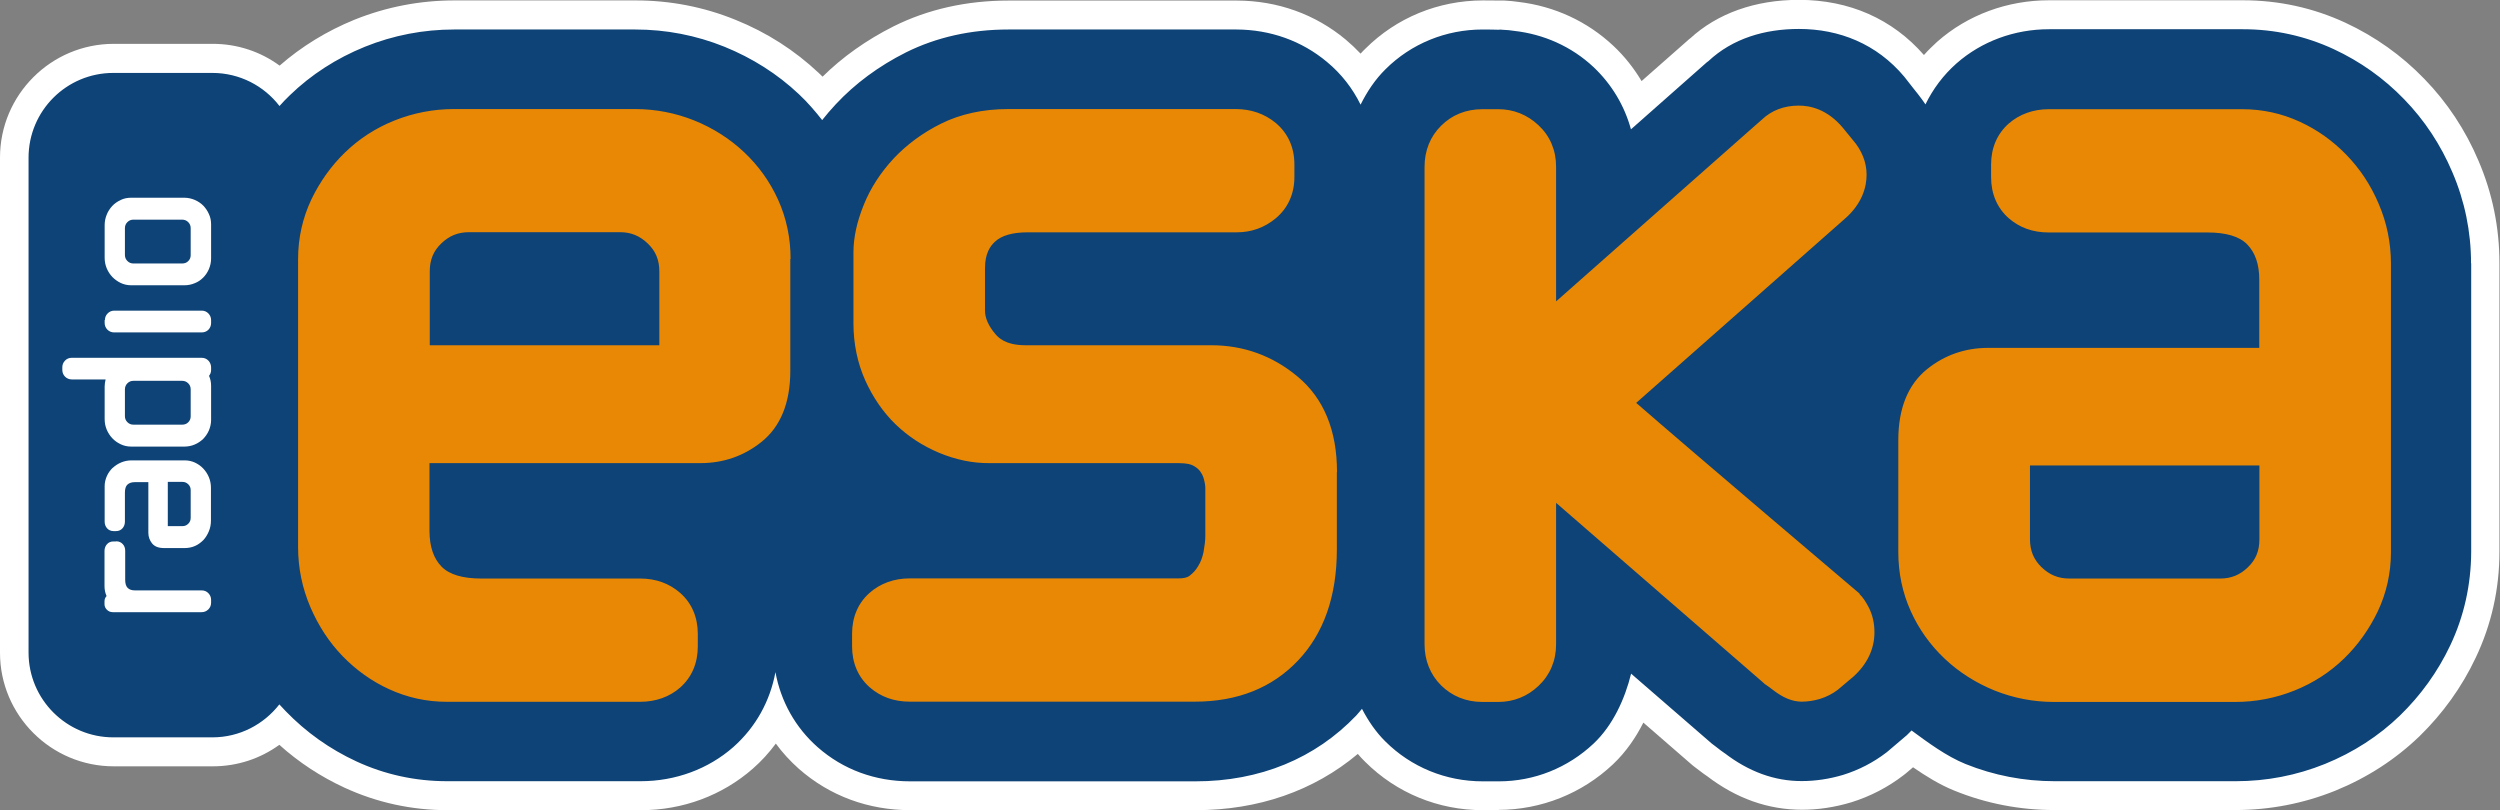 <?xml version="1.0" encoding="UTF-8"?>
<svg id="Layer_1" xmlns="http://www.w3.org/2000/svg" version="1.1" viewBox="0 0 181.32 58.76">
  <rect x="0" y="0" width="181.32" height="58.76" fill="#808080" stroke="none"/>
  <!-- Generator: Adobe Illustrator 29.6.1, SVG Export Plug-In . SVG Version: 2.1.1 Build 9)  -->
  <defs>
    <style>
      .st0 {
        fill: #0d4377;
      }

      .st1 {
        fill: #e98805;
      }

      .st2 {
        fill: #fff;
      }
    </style>
  </defs>
  <path class="st2" d="M108.73,58.76h-1.18c-3.24,0-6.27-1.25-8.53-3.5-.19-.18-.37-.38-.54-.58-3.19,2.68-7.22,4.08-11.76,4.08h-20.68c-3.06,0-5.86-1.03-8.1-3-.63-.56-1.19-1.17-1.67-1.83-.49.66-1.04,1.27-1.67,1.82-2.21,1.94-5.08,3.01-8.1,3.01h-14.04c-2.61,0-5.12-.55-7.47-1.63-1.73-.8-3.32-1.84-4.73-3.11-1.39,1.01-3.06,1.56-4.83,1.56h-7.18c-4.55,0-8.25-3.7-8.25-8.24V11.43C0,6.88,3.7,3.18,8.25,3.18h7.18c1.78,0,3.46.56,4.85,1.58,1.59-1.39,3.42-2.51,5.43-3.33C28.02.5,30.46.03,32.96.03h13.13c2.51,0,4.95.47,7.26,1.41,2.26.91,4.29,2.21,6.04,3.86.09.08.18.17.27.26,1.46-1.44,3.19-2.66,5.13-3.64,2.5-1.25,5.32-1.88,8.36-1.88h16.55c2.96.01,5.69.99,7.9,2.83.38.32.74.66,1.08,1.02.11-.12.23-.25.35-.36C101.29,1.28,104.31.04,107.55.03c.53,0,.94,0,1.31.01h.08s.16,0,.16,0c.37.02.72.05,1.04.1,2.61.31,4.98,1.41,6.87,3.18.81.76,1.49,1.62,2.05,2.56l3.35-2.95.1-.09.07-.05c1.98-1.82,4.72-2.8,7.89-2.8,3.65,0,6.78,1.38,9.07,4,.3-.34.63-.66.97-.97,2.2-1.94,5.08-3,8.1-3h14.05s0,0,0,0h0c2.62,0,5.12.55,7.45,1.63,2.15,1,4.08,2.37,5.73,4.08,1.66,1.71,2.98,3.71,3.92,5.93,1.01,2.35,1.52,4.85,1.52,7.43v20.92c0,2.71-.58,5.29-1.72,7.69-1.01,2.14-2.39,4.05-4.07,5.69-1.75,1.69-3.81,3.02-6.12,3.96-2.31.93-4.75,1.4-7.24,1.4h-13.14c-2.5,0-4.94-.47-7.25-1.41-1.07-.43-2.09-1.07-2.99-1.69l-.53.45-.18.14c-1.12.86-2.39,1.52-3.77,1.95-1.2.36-2.39.54-3.57.54-2.47,0-4.77-.82-6.89-2.44l-.26-.18-.41-.31-.29-.22-.05-.04-.05-.04-3.56-3.09c-.53,1.05-1.24,2.11-2.2,3.02-2.26,2.13-5.21,3.3-8.3,3.31h0Z"/>
  <path class="st0" d="M179.22,19.1c0-2.3-.46-4.53-1.36-6.62-.84-1.98-2.02-3.77-3.5-5.29-1.47-1.52-3.19-2.74-5.11-3.63-2.06-.95-4.27-1.44-6.58-1.44h-14.06c-2.51,0-4.89.88-6.71,2.48-.96.85-1.71,1.86-2.25,2.97-.27-.42-.89-1.18-.89-1.18-.09-.11-.65-.83-.65-.83-1.99-2.37-4.7-3.46-7.64-3.46-2.48,0-4.81.69-6.57,2.34-.04.03-.08.05-.11.08,0,0-4.04,3.57-5.5,4.86-.47-1.71-1.39-3.26-2.71-4.51-1.61-1.51-3.63-2.39-5.76-2.63-.26-.04-.53-.07-.83-.08-.09,0-.18-.02-.27-.02l.07.02c-.36-.01-.75-.02-1.25-.02-2.68,0-5.19,1.03-7.05,2.88-.76.75-1.34,1.63-1.81,2.57-.58-1.18-1.39-2.23-2.44-3.1-1.82-1.52-4.09-2.34-6.56-2.35h-16.54c-2.72,0-5.22.56-7.43,1.66-1.97.99-3.68,2.25-5.09,3.76-.35.37-.68.76-.99,1.15-.52-.66-1.07-1.3-1.69-1.88-1.56-1.47-3.38-2.62-5.4-3.44-2.06-.83-4.24-1.25-6.47-1.25h-13.13c-2.23,0-4.41.42-6.47,1.25-2.07.84-3.9,2.02-5.45,3.52-.26.25-.51.51-.75.78-1.12-1.46-2.89-2.4-4.87-2.4h-7.18c-3.4,0-6.15,2.75-6.15,6.15v35.89c0,3.4,2.76,6.15,6.15,6.15h7.18c1.98,0,3.73-.94,4.86-2.39.15.17.31.34.47.5,1.47,1.52,3.19,2.74,5.11,3.63,2.07.96,4.29,1.44,6.59,1.44h14.04c2.52,0,4.9-.88,6.72-2.48,1.62-1.44,2.66-3.32,3.05-5.43.39,2.12,1.44,4.01,3.06,5.44,1.85,1.63,4.17,2.48,6.72,2.48h20.68c4.67,0,8.7-1.66,11.68-4.79.14-.15.27-.32.4-.47.45.86.99,1.67,1.7,2.37,1.87,1.86,4.38,2.89,7.06,2.89h1.17c2.57,0,5-.98,6.87-2.74,1.4-1.32,2.27-3.24,2.72-5.07,2.74,2.38,5.85,5.07,5.85,5.07l.29.22s.33.25.35.27c.02.01.32.23.32.23l-.06-.05c1.77,1.37,3.67,2.06,5.64,2.05.97,0,1.99-.15,2.99-.45,1.15-.36,2.19-.9,3.12-1.61l.1-.08h0s1.33-1.13,1.33-1.13l.07-.06c.12-.11.23-.23.34-.34,1.18.87,2.53,1.87,3.91,2.43,2.06.83,4.24,1.25,6.47,1.25-.04,0,13.14,0,13.14,0,2.23,0,4.4-.42,6.46-1.25,2.07-.84,3.9-2.02,5.45-3.52,1.5-1.46,2.73-3.16,3.64-5.08,1-2.11,1.51-4.4,1.52-6.79v-20.92ZM162.68,2.13h.04s-.04,0-.04,0Z"/>
  <path class="st2" d="M8.17,33.93c-.17.17-.32.37-.42.6-.1.23-.16.47-.16.73v2.57c0,.19.06.35.17.48.11.13.28.21.48.21h.17c.2,0,.36-.07.48-.21.11-.13.17-.29.17-.47v-2.11c0-.27.06-.47.18-.58.13-.12.3-.18.53-.18h.99v3.67c0,.29.09.54.26.76.19.24.48.35.88.35h1.49c.27,0,.52-.05.75-.15.23-.1.43-.25.61-.43.17-.18.3-.4.4-.64.1-.24.15-.5.15-.76v-2.4c0-.26-.05-.52-.15-.76-.1-.24-.24-.45-.41-.63-.17-.18-.37-.32-.6-.43-.24-.11-.49-.16-.76-.16h-3.83c-.27,0-.52.05-.76.15-.24.1-.45.24-.63.41M13.23,34.95c.17,0,.31.06.43.18.12.12.17.26.17.42v2c0,.17-.05.31-.17.43-.12.12-.25.18-.43.18h-1.06v-3.21h1.06ZM7.59,23.2v.22c0,.19.07.36.2.49.13.13.3.2.49.2h6.34c.19,0,.36-.06.49-.19.13-.13.2-.3.2-.49v-.22c0-.18-.07-.34-.19-.47-.13-.14-.3-.21-.49-.21h-6.34c-.19,0-.36.07-.49.21-.13.13-.19.3-.19.47M4.52,26.62v.21c0,.19.07.36.2.49.13.13.3.2.49.2h2.45c-.04.17-.07.34-.07.51v2.37c0,.27.05.52.15.76.1.24.24.45.41.63.17.18.37.32.6.43.23.11.49.17.76.17h3.86c.26,0,.52-.05.75-.15.24-.1.44-.24.62-.41.17-.18.31-.38.41-.61.1-.24.16-.49.16-.75v-2.5c0-.25-.05-.49-.15-.71.09-.12.15-.25.15-.41v-.21c0-.18-.07-.35-.19-.48-.13-.14-.3-.21-.49-.21H5.2c-.19,0-.36.07-.49.21s-.19.3-.19.48M13.21,27.62c.17,0,.32.06.44.18.12.12.18.26.18.44v1.96c0,.17-.06.31-.18.43-.12.12-.27.17-.44.17h-3.53c-.18,0-.32-.06-.44-.18-.12-.12-.18-.26-.18-.44v-1.94c0-.17.06-.32.18-.44.12-.12.26-.18.44-.18h3.53ZM8.75,14.51c-.23.1-.44.25-.61.43-.17.18-.31.4-.4.63-.1.24-.15.5-.15.76v2.37c0,.26.05.52.15.76.1.24.24.45.41.63.17.17.37.32.6.43.23.11.49.17.76.17h3.86c.26,0,.52-.05.75-.15.24-.09.44-.23.62-.41.17-.17.31-.38.41-.61.1-.24.16-.49.16-.76v-2.49c0-.27-.05-.52-.16-.75-.1-.23-.24-.43-.41-.61-.17-.17-.38-.31-.61-.41-.24-.1-.49-.16-.76-.16h-3.86c-.27,0-.52.05-.75.16M13.21,15.93c.17,0,.32.06.44.18.12.12.18.26.18.44v1.96c0,.17-.06.31-.18.43-.12.12-.27.17-.44.17h-3.53c-.18,0-.32-.06-.44-.18-.12-.12-.18-.26-.18-.44v-1.94c0-.18.06-.32.18-.44.12-.12.26-.18.44-.18h3.53ZM8.4,39.27h-.17c-.2,0-.36.07-.48.21-.11.13-.17.29-.17.47v2.57c0,.25.05.49.15.71-.09.1-.15.22-.15.37v.23c0,.14.05.26.16.38.11.12.26.19.44.19h6.44c.19,0,.36-.07.49-.2.13-.13.2-.29.2-.49v-.21c0-.18-.07-.34-.19-.47-.13-.14-.3-.21-.49-.21h-4.82s-.02,0-.02,0c-.24,0-.41-.06-.53-.18-.12-.12-.18-.31-.18-.59v-2.11c0-.19-.06-.35-.17-.47-.12-.14-.29-.21-.48-.21"/>
  <path class="st1" d="M57.34,18.78c0-1.51-.3-2.95-.9-4.28-.59-1.31-1.42-2.47-2.47-3.46-1.04-.98-2.25-1.75-3.61-2.3-1.37-.55-2.82-.83-4.31-.83h-13.13c-1.48,0-2.93.28-4.31.83-1.37.55-2.57,1.33-3.59,2.32-1,.97-1.82,2.12-2.44,3.41-.63,1.34-.96,2.79-.96,4.31v20.91c0,1.5.3,2.96.89,4.34.58,1.35,1.36,2.55,2.34,3.56.98,1.01,2.11,1.82,3.38,2.4,1.31.6,2.71.91,4.17.91h14.04c1.12,0,2.13-.36,2.9-1.04.83-.74,1.27-1.76,1.27-2.97v-.92c0-1.2-.44-2.23-1.27-2.96-.79-.69-1.76-1.05-2.9-1.05h-11.53c-1.36,0-2.33-.29-2.89-.87-.58-.6-.86-1.44-.87-2.56,0,0,0-2.98,0-4.94h19.65c1.67,0,3.16-.52,4.43-1.54,1.38-1.1,2.09-2.84,2.09-5.15v-8.12ZM31.17,25.03v-5.35c0-.83.26-1.47.83-2.02.58-.56,1.22-.82,2.02-.82h10.95c.79,0,1.43.26,2.02.83.57.55.83,1.19.83,2.02,0,0,0,3.27,0,5.35h-16.64ZM173.41,40.03v-20.91c0-1.51-.3-2.97-.89-4.34-.57-1.35-1.36-2.54-2.34-3.55-.98-1.01-2.11-1.82-3.38-2.4-1.3-.6-2.7-.91-4.17-.91h-14.04c-1.12,0-2.12.36-2.9,1.04-.84.74-1.28,1.77-1.28,2.97v.92c0,1.21.44,2.23,1.27,2.97.79.69,1.76,1.04,2.9,1.04h11.52c1.36,0,2.33.29,2.89.87.58.6.87,1.44.87,2.56,0,0,0,2.98,0,4.94h-19.66c-1.67,0-3.16.52-4.43,1.54-1.38,1.11-2.09,2.84-2.09,5.15v8.12c0,1.51.3,2.95.9,4.28.59,1.31,1.42,2.47,2.47,3.46,1.04.98,2.26,1.75,3.61,2.3,1.37.55,2.82.83,4.31.83h13.14c1.49,0,2.94-.28,4.31-.83,1.37-.55,2.57-1.33,3.59-2.32,1-.97,1.82-2.12,2.44-3.41.63-1.33.96-2.78.96-4.31M163.04,41.14c-.58.56-1.22.82-2.01.82h-10.95c-.79,0-1.43-.26-2.02-.83-.56-.55-.83-1.19-.83-2.02v-5.35h16.64s0,5.36,0,5.36c0,.83-.26,1.47-.83,2.02M96.97,34.24c0-3.02-.96-5.35-2.86-6.93-1.81-1.51-3.92-2.27-6.26-2.27h-13.48c-1.49,0-1.99-.6-2.16-.79-.52-.61-.77-1.18-.77-1.72v-3.09c0-1.09.4-1.6.7-1.89.49-.47,1.29-.7,2.4-.7h15.16c1.06,0,2.01-.34,2.82-1.01.89-.74,1.36-1.78,1.36-3v-.92c0-1.23-.47-2.26-1.35-3-.81-.67-1.79-1.01-2.91-1.01h-16.5c-1.82,0-3.45.36-4.85,1.05-1.35.67-2.51,1.53-3.45,2.53-.94,1.01-1.68,2.14-2.17,3.36-.5,1.23-.75,2.38-.75,3.43v5.19c0,1.46.29,2.85.85,4.11.57,1.26,1.31,2.33,2.21,3.2.9.87,1.96,1.56,3.15,2.06,1.2.5,2.43.76,3.65.75h13.73c.63,0,.92.11,1.01.16.22.11.39.24.52.4.14.19.24.38.29.58.08.28.12.55.11.78v3.35c0,.34-.05.73-.13,1.18-.08.38-.2.71-.39,1.02-.17.29-.38.52-.65.72-.15.11-.42.17-.76.17h-19.51c-1.13,0-2.13.36-2.91,1.05-.83.73-1.27,1.76-1.27,2.96v.92c0,1.21.44,2.23,1.28,2.97.79.69,1.76,1.04,2.9,1.04h20.68c3.09,0,5.61-1,7.49-2.99,1.86-1.96,2.81-4.67,2.81-8.05v-5.61ZM134.88,43.06c-.06-.05-12.02-10.19-16.21-13.84l15.06-13.29c1.36-1.15,1.65-2.41,1.65-3.26,0-.9-.35-1.77-1-2.52.03.04-.72-.88-.72-.88-1.12-1.34-2.37-1.62-3.22-1.61-1.04,0-1.96.35-2.66,1.02.04-.04-9.93,8.77-14.92,13.18v-9.77c0-1.19-.44-2.23-1.28-3.01-.81-.76-1.81-1.16-2.9-1.16h-1.18c-1.16,0-2.19.41-2.98,1.2-.79.78-1.2,1.81-1.2,2.98v34.63c0,1.16.41,2.19,1.2,2.98.79.78,1.82,1.2,2.98,1.2h1.18c1.09,0,2.1-.4,2.9-1.16.84-.79,1.28-1.83,1.28-3.02,0,0,0-6.22,0-10.26l15.06,13.07.07.07.08.05c.18.12.35.25.52.38.75.58,1.42.85,2.09.85.43,0,.88-.07,1.32-.2.48-.15.91-.37,1.29-.66.06-.05,1.15-.97,1.15-.97,1-.91,1.51-2.01,1.51-3.2,0-.65-.13-1.23-.39-1.76-.24-.47-.45-.78-.7-1.02"/>
</svg>